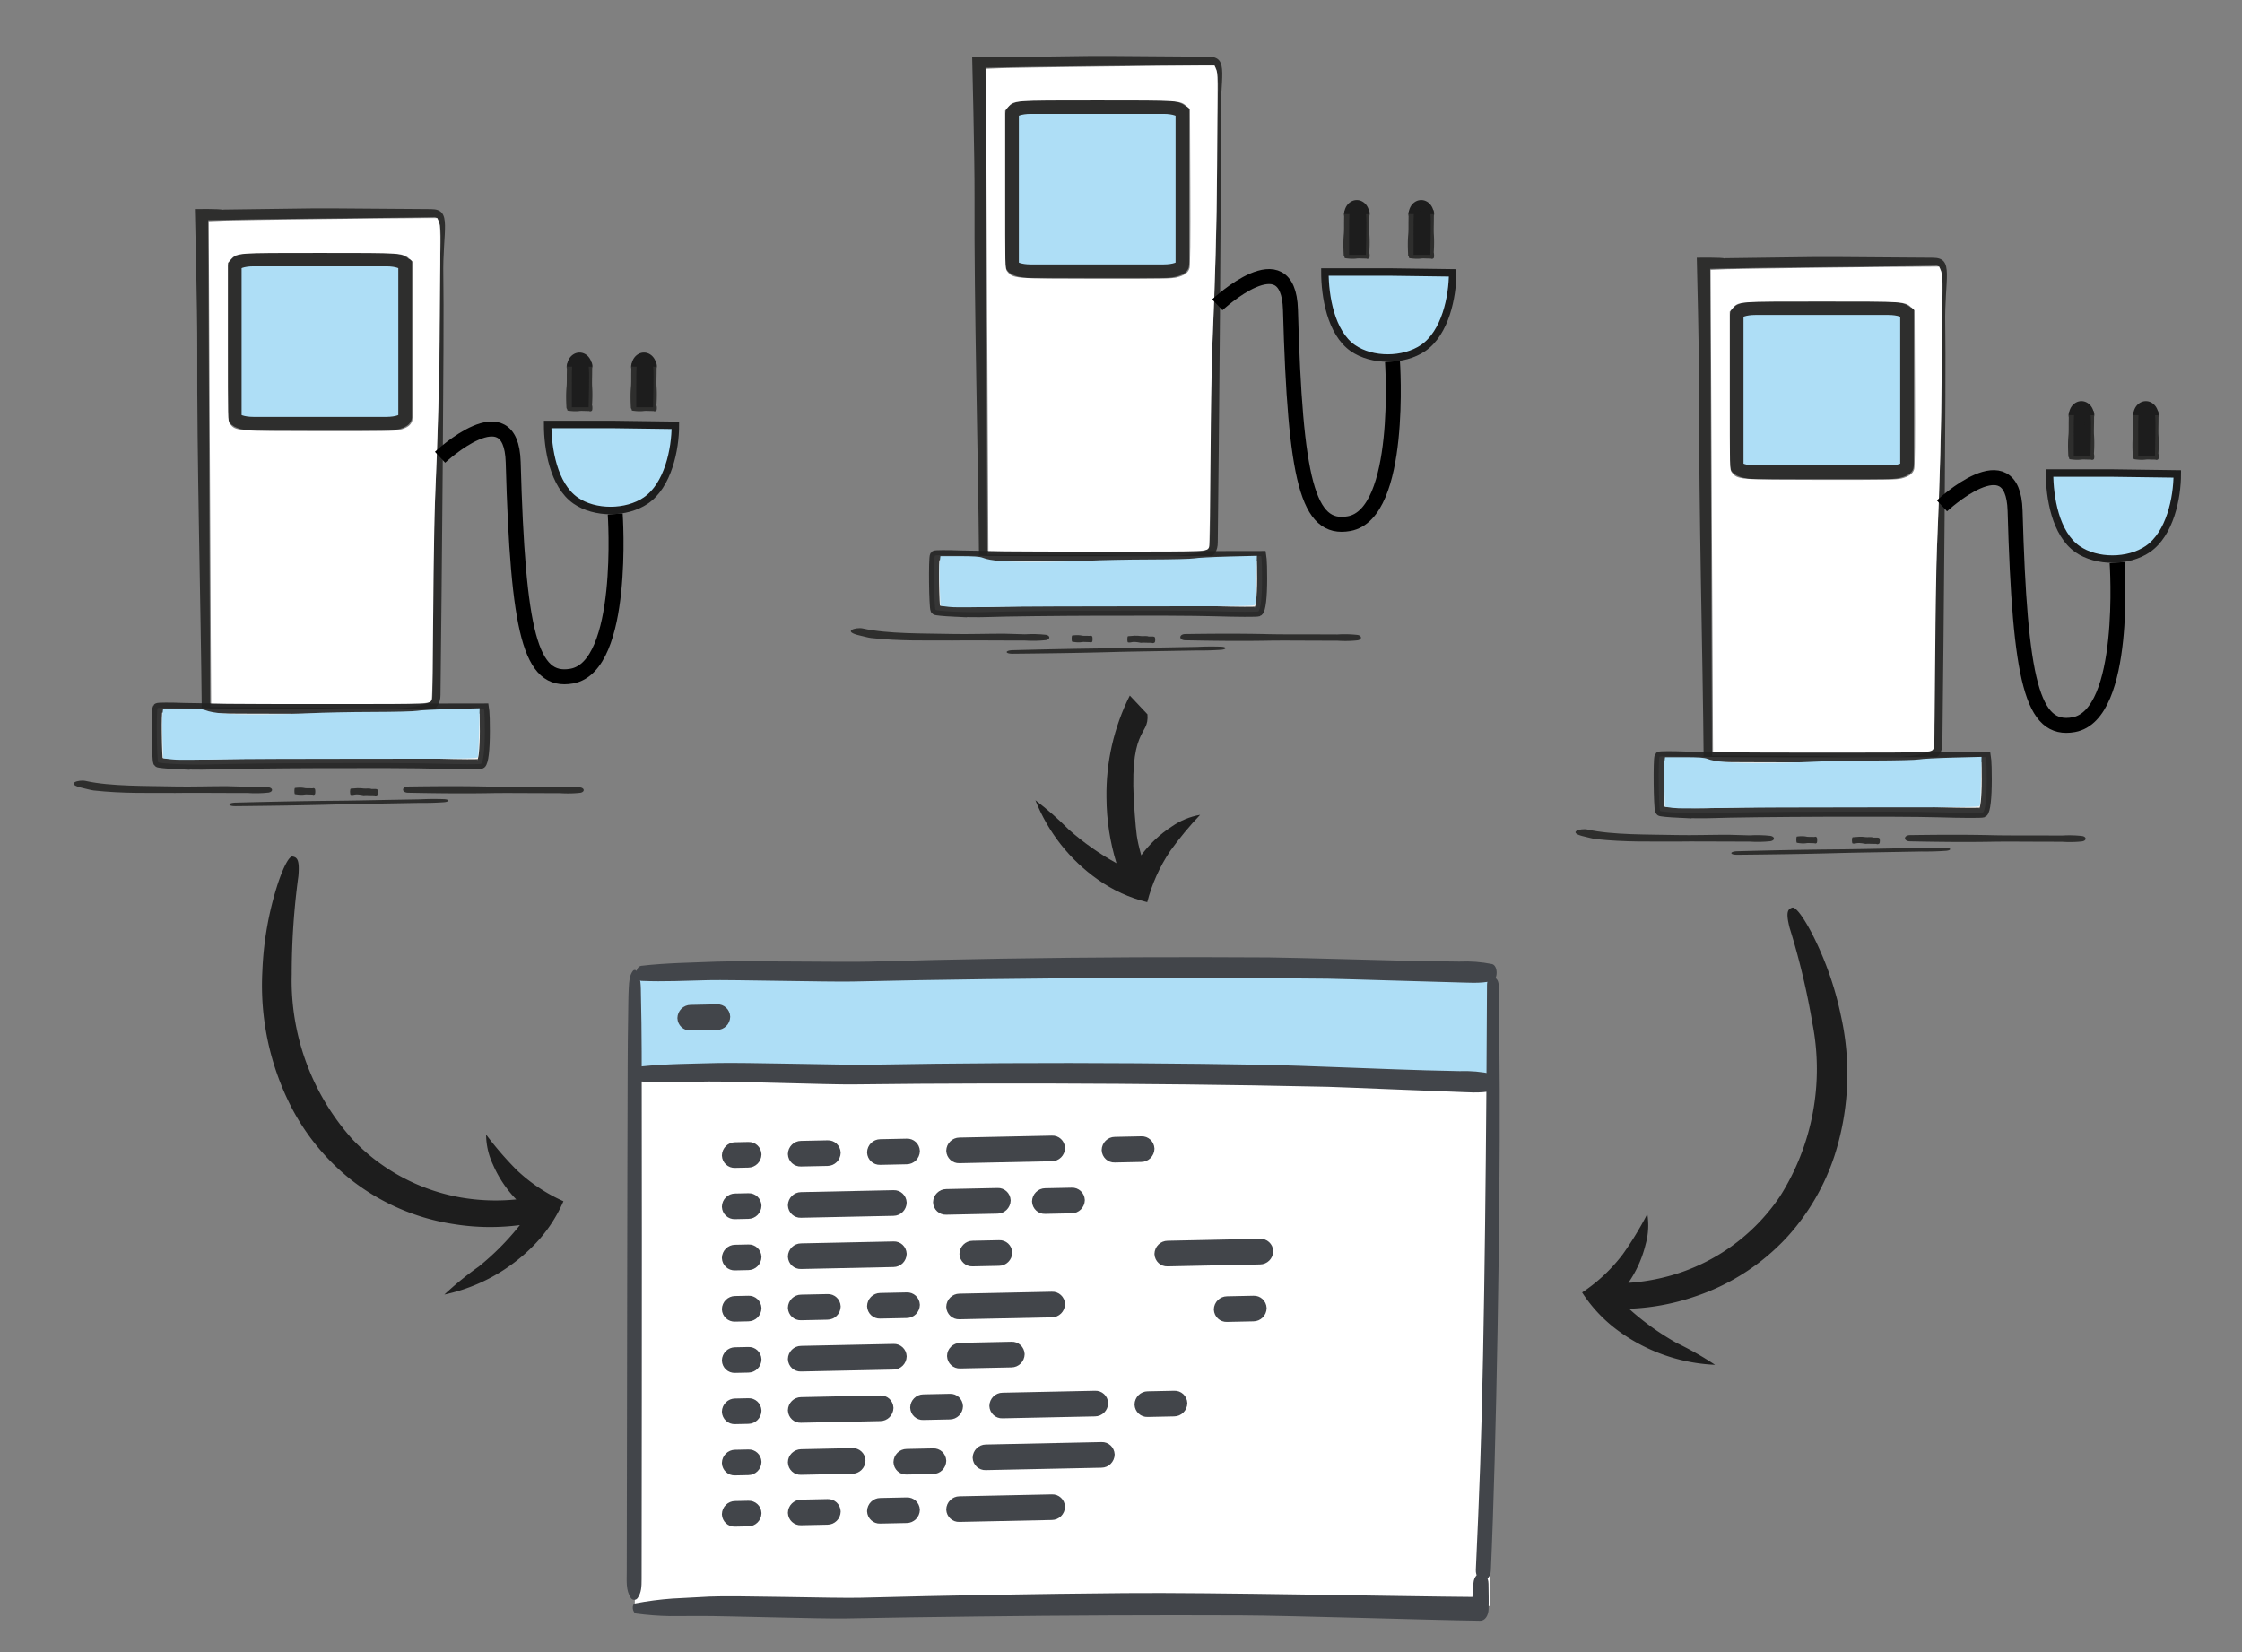 <?xml version="1.0" encoding="UTF-8" standalone="no"?>
<!-- Created with Inkscape (http://www.inkscape.org/) -->

<svg
   width="95mm"
   height="70mm"
   viewBox="0 0 95 70"
   version="1.1"
   id="svg1"
   xml:space="preserve"
   inkscape:version="1.4 (86a8ad7, 2024-10-11)"
   sodipodi:docname="Ladesaeulen-mit-Code.svg"
   xmlns:inkscape="http://www.inkscape.org/namespaces/inkscape"
   xmlns:sodipodi="http://sodipodi.sourceforge.net/DTD/sodipodi-0.dtd"
   xmlns="http://www.w3.org/2000/svg"
   xmlns:svg="http://www.w3.org/2000/svg"><rect x="0" y="0" width="95" height="70" fill="#808080" stroke="none"/><sodipodi:namedview
     id="namedview1"
     pagecolor="#ffffff"
     bordercolor="#666666"
     borderopacity="1.0"
     inkscape:showpageshadow="2"
     inkscape:pageopacity="0.0"
     inkscape:pagecheckerboard="0"
     inkscape:deskcolor="#d1d1d1"
     inkscape:document-units="mm"
     inkscape:zoom="1.4551341"
     inkscape:cx="396.87064"
     inkscape:cy="378.31565"
     inkscape:window-width="2560"
     inkscape:window-height="1351"
     inkscape:window-x="-9"
     inkscape:window-y="-9"
     inkscape:window-maximized="1"
     inkscape:current-layer="layer1" /><defs
     id="defs1" /><g
     inkscape:label="Ebene 1"
     inkscape:groupmode="layer"
     id="layer1"><g
       id="g1"
       transform="translate(-54.73,-71.276)"><g
         id="Gruppe_23393"
         transform="matrix(0.165,0,0,0.167,81.283,111.831)"><path
           d="m -0.26,-0.718 c -0.24,8.055 -0.184,150.074 -0.463,159.304 73.507,0.21 146.334,0.085 219.609,-0.227 0,-8.329 -0.187,-153.589 -0.187,-160.357 z"
           id="Pfad_48713"
           fill="#ffffff"
           transform="translate(2.808,6.272)" /><path
           d="M -0.26,-0.118 C -0.5,1.2 -0.444,24.456 -0.723,25.968 c 73.507,0.034 146.334,0.014 219.609,-0.037 0,-1.364 -0.187,-25.15 -0.187,-26.258 z"
           id="Pfad_48714"
           fill="#aedef6"
           transform="translate(2.808,4.6)" /><path
           d="m -0.738,-2.643 c 5.739,0.3 11.475,0.069 17.209,0 5.734,-0.069 31.229,0.811 36.962,0.743 11.373,-0.137 22.748,-0.216 34.125,-0.235 22.856,-0.041 45.717,0.114 68.582,0.465 6.459,0.107 12.919,0.231 19.379,0.372 3.179,0.073 29.4,1.181 32.578,1.263 3.222,0.083 6.477,0.457 9.65,-0.241 1.492,-0.327 1.532,-3.856 0,-4.275 -2.766,-0.586 -5.594,-0.83 -8.42,-0.728 -2.871,-0.077 -5.742,-0.143 -8.614,-0.2 -5.742,-0.127 -34.525,-1.28 -40.267,-1.381 -11.381,-0.2 -22.762,-0.335 -34.141,-0.406 C 103.442,-7.422 80.585,-7.3 57.736,-6.9 51.28,-6.8 25.076,-7.51 18.623,-7.327 12.17,-7.144 5.69,-7.137 -0.738,-6.471 c -1.711,0.177 -1.8,3.729 0,3.828"
           id="Pfad_48716"
           fill="#42454a"
           transform="translate(4.531,34.193)" /><path
           d="m -0.749,-3.379 c 5.742,0.24 11.476,-0.054 17.208,-0.183 5.732,-0.129 31.232,0.472 36.968,0.343 11.371,-0.259 22.745,-0.459 34.12,-0.6 22.854,-0.288 45.715,-0.38 68.583,-0.276 6.46,0.037 12.921,0.092 19.382,0.163 3.18,0.038 29.41,0.864 32.589,0.912 3.223,0.049 6.482,0.388 9.648,-0.345 1.488,-0.343 1.49,-3.872 -0.046,-4.275 -2.773,-0.556 -5.603,-0.77 -8.428,-0.637 -2.871,-0.046 -5.743,-0.083 -8.615,-0.111 -5.743,-0.065 -34.537,-0.908 -40.28,-0.946 -11.383,-0.073 -22.765,-0.085 -34.145,-0.036 -22.863,0.095 -45.716,0.464 -68.56,1.108 -6.454,0.174 -32.664,-0.257 -39.116,0 -6.452,0.257 -12.929,0.321 -19.349,1.055 -1.709,0.2 -1.759,3.749 0.041,3.828"
           id="Pfad_48715"
           fill="#42454a"
           transform="translate(4.559,9.404)" /><path
           d="m -1.61,-1.1 c -0.114,31.442 -0.608,90.53 -1.754,121.89 -0.323,8.841 -0.694,17.675 -1.112,26.5 -0.165,3.461 3.705,3.626 3.862,0.174 C 0.806,116.169 1.786,57.076 1.653,25.641 1.618,16.776 1.528,7.907 1.385,-0.964 1.342,-3.654 -1.6,-3.8 -1.61,-1.1"
           id="Pfad_48718"
           fill="#42454a"
           transform="translate(222.553,8.105)" /><path
           d="m -0.887,-0.149 c -0.856,1.133 -0.939,2.6 -1.035,4.21 -0.138,2.328 -0.114,4.708 -0.161,7.049 -0.086,4.254 -0.1,8.519 -0.123,12.784 -0.047,8.664 -0.112,45.557 -0.126,54.223 -0.027,17.493 -0.053,34.986 -0.08,52.48 -0.008,4.847 -0.015,9.697 -0.022,14.55 0,2.353 -0.004,4.705 -0.011,7.057 0,2.378 -0.252,4.737 1,6.628 0.266,0.513 0.898,0.714 1.411,0.448 0.163,-0.085 0.301,-0.211 0.4,-0.365 0.96,-1.36 1.006,-2.9 1.008,-4.774 0,-2.352 0.002,-4.704 0.007,-7.056 0.005,-4.267 0.009,-8.53 0.013,-12.789 C 1.402,125.621 1.411,116.948 1.42,108.279 1.437,90.785 1.453,45.079 1.401,27.579 1.387,22.731 1.417,17.879 1.331,13.024 1.287,10.675 1.243,8.322 1.2,5.966 1.166,3.88 1.247,1.5 0.126,-0.1 -0.027,-0.388 -0.384,-0.497 -0.672,-0.344 -0.759,-0.298 -0.833,-0.231 -0.887,-0.149"
           id="Pfad_48717"
           fill="#42454a"
           transform="translate(2.468,3.665)" /><path
           d="m -0.516,-5.72 c 2.852,0.375 5.724,0.589 8.6,0.641 2.765,-0.007 5.529,-0.023 8.293,-0.03 5.633,-0.01 31.012,0.737 36.643,0.631 11.365,-0.216 22.731,-0.385 34.1,-0.508 22.533,-0.275 45.07,-0.368 67.61,-0.28 12.807,0.05 48.657,1.2 61.467,1.361 1.2,0.019 2.094,-1.254 2.146,-2.907 0.067,-2.134 0.006,-4.275 -0.023,-6.422 -0.048,-3.541 -3.613,-3.562 -3.863,-0.174 -0.156,2.13 -0.345,4.259 -0.407,6.4 0.716,-0.966 1.431,-1.941 2.146,-2.907 -22.751,-0.165 -68.538,-1.189 -91.279,-0.985 -22.641,0.191 -45.274,0.58 -67.9,1.169 -6.348,0.17 -32.451,-0.609 -38.792,-0.29 -3.173,0.164 -6.347,0.331 -9.52,0.5 -3.177,0.226 -6.338,0.634 -9.469,1.221 -1.08,0.188 -0.754,2.471 0.248,2.578"
           id="Pfad_48719"
           fill="#42454a"
           transform="translate(3.005,172.263)" /><path
           d="M -1.9,-0.345 27.79,-0.96 c 1.788,-0.082 3.304,1.301 3.386,3.089 0.001,0.03 0.002,0.061 0.003,0.091 -0.047,1.841 -1.548,3.311 -3.389,3.321 L -1.9,6.156 C -3.688,6.239 -5.203,4.856 -5.286,3.069 -5.287,3.038 -5.288,3.006 -5.289,2.975 -5.243,1.134 -3.741,-0.336 -1.9,-0.345"
           id="Pfad_48721"
           fill="#42454a"
           transform="translate(94.143,123.992)" /><path
           d="m -1.9,-0.276 23.725,-0.492 c 1.788,-0.083 3.304,1.3 3.386,3.087 0.002,0.031 0.003,0.062 0.003,0.093 -0.046,1.841 -1.548,3.311 -3.389,3.32 L -1.9,6.224 C -3.688,6.307 -5.203,4.924 -5.286,3.137 -5.287,3.106 -5.288,3.075 -5.289,3.044 -5.243,1.203 -3.741,-0.267 -1.9,-0.276"
           id="Pfad_48722"
           fill="#42454a"
           transform="translate(46.693,72.896)" /><path
           d="m -1.9,-0.079 6.779,-0.14 C 6.667,-0.302 8.182,1.081 8.265,2.868 8.266,2.899 8.267,2.931 8.268,2.962 8.222,4.803 6.72,6.273 4.879,6.282 L -1.9,6.423 C -3.688,6.505 -5.204,5.122 -5.286,3.334 -5.287,3.304 -5.288,3.273 -5.289,3.243 -5.243,1.402 -3.742,-0.07 -1.9,-0.079"
           id="Pfad_48723"
           fill="#42454a"
           transform="translate(46.693,137.712)" /><path
           d="M -1.9,-3.726 C -3.688,-3.644 -5.204,-5.027 -5.286,-6.815 -5.287,-6.845 -5.288,-6.876 -5.289,-6.906 c 0.046,-1.841 1.547,-3.312 3.389,-3.322 l 6.779,-0.14 c 1.788,-0.082 3.304,1.301 3.386,3.089 0.001,0.031 0.002,0.061 0.003,0.092 -0.046,1.841 -1.547,3.312 -3.389,3.321 z"
           id="Pfad_48724"
           fill="#42454a"
           transform="translate(67.028,147.44)" /><path
           d="M -1.9,-3.725 C -3.688,-3.642 -5.204,-5.025 -5.287,-6.813 -5.288,-6.844 -5.289,-6.875 -5.29,-6.906 c 0.047,-1.841 1.548,-3.312 3.39,-3.321 l 6.779,-0.14 c 1.787,-0.083 3.302,1.299 3.385,3.086 0.001,0.032 0.002,0.063 0.003,0.095 -0.046,1.841 -1.548,3.311 -3.389,3.32 z"
           id="Pfad_48725"
           fill="#42454a"
           transform="translate(109.395,68.856)" /><path
           d="M -1.9,-3.725 C -3.688,-3.642 -5.203,-5.025 -5.286,-6.812 -5.287,-6.843 -5.288,-6.874 -5.289,-6.905 c 0.046,-1.841 1.547,-3.313 3.389,-3.322 l 6.779,-0.14 c 1.788,-0.083 3.303,1.3 3.386,3.087 0.001,0.031 0.002,0.063 0.003,0.094 -0.046,1.841 -1.548,3.311 -3.389,3.32 z"
           id="Pfad_48726"
           fill="#42454a"
           transform="translate(135.718,120.378)" /><path
           d="m -1.9,-0.237 20.335,-0.421 c 1.788,-0.083 3.304,1.299 3.387,3.086 0.002,0.031 0.003,0.063 0.003,0.094 -0.046,1.842 -1.548,3.313 -3.39,3.321 L -1.9,6.264 C -3.688,6.347 -5.203,4.964 -5.286,3.177 -5.287,3.146 -5.288,3.115 -5.289,3.084 -5.243,1.243 -3.742,-0.228 -1.9,-0.237"
           id="Pfad_48727"
           fill="#42454a"
           transform="translate(46.693,111.865)" /><path
           d="m -1.9,-0.276 23.725,-0.492 c 1.789,-0.081 3.305,1.302 3.386,3.091 0.001,0.03 0.002,0.061 0.003,0.091 -0.046,1.841 -1.547,3.312 -3.389,3.321 L -1.9,6.225 C -3.688,6.308 -5.203,4.925 -5.286,3.138 -5.287,3.107 -5.288,3.076 -5.289,3.045 -5.242,1.204 -3.741,-0.266 -1.9,-0.276"
           id="Pfad_48728"
           fill="#42454a"
           transform="translate(46.693,98.899)" /><path
           d="m -1.9,-0.079 6.779,-0.14 C 6.667,-0.302 8.182,1.081 8.265,2.868 8.266,2.899 8.267,2.93 8.268,2.961 8.222,4.802 6.721,6.273 4.879,6.282 L -1.9,6.423 C -3.688,6.505 -5.204,5.122 -5.286,3.334 -5.287,3.303 -5.288,3.273 -5.289,3.242 -5.243,1.401 -3.742,-0.07 -1.9,-0.079"
           id="Pfad_48729"
           fill="#42454a"
           transform="translate(46.693,85.7)" /><path
           d="m -1.9,-0.079 6.779,-0.14 C 6.667,-0.301 8.182,1.082 8.264,2.869 8.265,2.899 8.266,2.93 8.267,2.96 8.222,4.802 6.72,6.273 4.878,6.282 L -1.9,6.423 C -3.689,6.505 -5.205,5.122 -5.287,3.333 -5.288,3.303 -5.289,3.272 -5.29,3.242 -5.244,1.401 -3.742,-0.07 -1.9,-0.079"
           id="Pfad_48730"
           fill="#42454a"
           transform="translate(156.086,86.122)" /><path
           d="m -5.7,-3.647 -6.779,0.14 c -1.788,0.083 -3.304,-1.3 -3.386,-3.087 -0.002,-0.031 -0.003,-0.063 -0.003,-0.094 0.046,-1.841 1.547,-3.312 3.389,-3.321 l 6.779,-0.14 c 1.788,-0.083 3.303,1.3 3.386,3.087 0.001,0.031 0.002,0.062 0.003,0.093 -0.045,1.842 -1.547,3.313 -3.389,3.322"
           id="Pfad_48731"
           fill="#42454a"
           transform="translate(77.609,95.209)" /><path
           d="m -5.7,-3.647 -6.777,0.14 c -1.788,0.084 -3.306,-1.297 -3.39,-3.085 -0.002,-0.032 -0.003,-0.063 -0.003,-0.095 0.047,-1.842 1.549,-3.312 3.391,-3.321 l 6.779,-0.141 v 0 c 1.788,-0.083 3.304,1.3 3.387,3.088 0.001,0.031 0.002,0.061 0.003,0.092 -0.046,1.842 -1.548,3.313 -3.39,3.322"
           id="Pfad_48732"
           fill="#42454a"
           transform="translate(101.334,81.958)" /><path
           d="m -5.7,0 c 1.787,-0.083 3.304,1.299 3.387,3.086 C -2.312,3.117 -2.311,3.149 -2.31,3.18 -2.357,5.021 -3.858,6.491 -5.7,6.5 l -6.777,0.14 C -14.264,6.724 -15.781,5.342 -15.865,3.555 -15.866,3.523 -15.867,3.492 -15.868,3.46 c 0.046,-1.841 1.548,-3.311 3.389,-3.32 z"
           id="Pfad_48733"
           fill="#42454a"
           transform="translate(88.681,110.786)" /><path
           d="m -5.7,0 c 1.787,-0.084 3.304,1.298 3.388,3.085 C -2.311,3.117 -2.31,3.148 -2.309,3.18 -2.356,5.022 -3.858,6.492 -5.7,6.5 l -6.777,0.14 c -1.787,0.084 -3.303,-1.297 -3.387,-3.084 -0.002,-0.032 -0.003,-0.064 -0.003,-0.096 0.046,-1.84 1.547,-3.311 3.388,-3.32 z"
           id="Pfad_48734"
           fill="#42454a"
           transform="translate(84.386,124.632)" /><path
           d="m 0,-2.016 c 0.005,-0.875 0.362,-1.711 0.991,-2.32 0.644,-0.626 1.502,-0.983 2.4,-1 L 16.54,-5.61 c 1.788,-0.082 3.304,1.301 3.386,3.089 0.001,0.031 0.002,0.062 0.003,0.093 -0.048,1.84 -1.548,3.31 -3.389,3.319 L 3.389,1.164 C 1.601,1.247 0.086,-0.136 0.003,-1.923 0.002,-1.954 5.40974e-4,-1.985 -6.09866e-8,-2.016"
           id="Pfad_48735"
           fill="#42454a"
           transform="translate(82.279,103.19)" /><path
           d="m 0,-2.016 c 0.005,-0.875 0.362,-1.712 0.991,-2.32 0.644,-0.626 1.502,-0.983 2.4,-1 L 16.54,-5.611 c 1.788,-0.081 3.304,1.302 3.385,3.09 0.001,0.03 0.002,0.061 0.003,0.091 -0.046,1.841 -1.547,3.311 -3.388,3.321 L 3.389,1.163 C 1.601,1.246 0.086,-0.137 0.003,-1.924 0.002,-1.955 5.44721e-4,-1.985 0,-2.016 Z"
           id="Pfad_48736"
           fill="#42454a"
           transform="translate(41.404,130.176)" /><path
           d="m -1.9,-0.276 23.725,-0.491 c 1.788,-0.082 3.304,1.301 3.386,3.089 0.001,0.031 0.002,0.061 0.003,0.092 -0.046,1.841 -1.547,3.312 -3.389,3.321 L -1.9,6.226 C -3.688,6.309 -5.203,4.926 -5.286,3.139 -5.287,3.108 -5.288,3.077 -5.289,3.046 -5.243,1.205 -3.742,-0.266 -1.9,-0.276"
           id="Pfad_48738"
           fill="#42454a"
           transform="translate(87.363,137.065)" /><path
           d="m -1.9,-0.276 23.725,-0.491 c 1.788,-0.082 3.304,1.301 3.386,3.089 0.001,0.031 0.002,0.061 0.003,0.092 -0.046,1.841 -1.547,3.312 -3.389,3.321 L -1.9,6.226 C -3.688,6.309 -5.203,4.926 -5.286,3.139 -5.287,3.108 -5.288,3.077 -5.289,3.046 -5.243,1.205 -3.742,-0.266 -1.9,-0.276"
           id="Pfad_48739"
           fill="#42454a"
           transform="translate(87.364,85.652)" /><path
           d="M -1.9,-3.922 C -3.687,-3.838 -5.205,-5.218 -5.289,-7.006 -5.29,-7.037 -5.291,-7.069 -5.292,-7.1 c 0.046,-1.843 1.549,-3.314 3.392,-3.322 l 23.724,-0.492 c 1.787,-0.083 3.303,1.298 3.386,3.085 0.002,0.032 0.003,0.063 0.003,0.095 -0.045,1.841 -1.547,3.313 -3.389,3.321 z"
           id="Pfad_48741"
           fill="#42454a"
           transform="translate(98.439,120.925)" /><path
           d="m -3.8,-3.647 -3.389,0.07 c -1.789,0.082 -3.305,-1.301 -3.387,-3.09 -0.001,-0.03 -0.002,-0.06 -0.003,-0.09 0.046,-1.842 1.548,-3.313 3.39,-3.322 l 3.389,-0.07 c 1.788,-0.081 3.303,1.302 3.384,3.089 0.001,0.031 0.002,0.062 0.003,0.093 -0.046,1.84 -1.546,3.31 -3.387,3.32"
           id="Pfad_48742"
           fill="#42454a"
           transform="translate(35.038,148.063)" /><path
           d="m -3.8,-3.647 -3.389,0.07 c -1.789,0.082 -3.305,-1.301 -3.387,-3.09 -0.001,-0.031 -0.002,-0.061 -0.003,-0.092 0.047,-1.841 1.548,-3.311 3.39,-3.32 l 3.389,-0.07 c 1.788,-0.081 3.303,1.302 3.384,3.089 0.001,0.031 0.002,0.061 0.003,0.092 -0.046,1.84 -1.546,3.311 -3.387,3.321"
           id="Pfad_48743"
           fill="#42454a"
           transform="translate(35.038,135.061)" /><path
           d="m -3.8,-3.646 -3.389,0.07 c -1.788,0.083 -3.304,-1.3 -3.387,-3.088 -0.001,-0.031 -0.002,-0.061 -0.003,-0.092 0.046,-1.841 1.548,-3.312 3.39,-3.32 l 3.389,-0.07 c 1.787,-0.082 3.302,1.3 3.384,3.087 0.001,0.031 0.002,0.061 0.003,0.092 -0.045,1.841 -1.546,3.312 -3.387,3.321"
           id="Pfad_48744"
           fill="#42454a"
           transform="translate(35.038,122.055)" /><path
           d="m -3.8,-3.647 -3.389,0.07 c -1.789,0.082 -3.305,-1.301 -3.387,-3.09 -0.001,-0.03 -0.002,-0.06 -0.003,-0.09 0.046,-1.842 1.548,-3.313 3.39,-3.322 l 3.389,-0.07 c 1.788,-0.081 3.303,1.302 3.384,3.089 0.001,0.031 0.002,0.062 0.003,0.093 -0.046,1.84 -1.546,3.31 -3.387,3.32"
           id="Pfad_48745"
           fill="#42454a"
           transform="translate(35.038,109.054)" /><path
           d="m -3.8,-3.647 -3.389,0.07 c -1.788,0.083 -3.304,-1.3 -3.387,-3.088 -0.002,-0.031 -0.003,-0.062 -0.003,-0.093 0.047,-1.841 1.548,-3.312 3.39,-3.321 l 3.389,-0.07 c 1.788,-0.082 3.303,1.302 3.384,3.089 0.001,0.03 0.002,0.061 0.003,0.091 -0.046,1.841 -1.546,3.312 -3.387,3.322"
           id="Pfad_48746"
           fill="#42454a"
           transform="translate(35.038,96.052)" /><path
           d="m -3.8,-3.646 -3.389,0.07 c -1.787,0.083 -3.304,-1.299 -3.387,-3.086 -0.002,-0.031 -0.003,-0.063 -0.003,-0.094 0.046,-1.841 1.548,-3.312 3.39,-3.321 l 3.389,-0.07 c 1.787,-0.082 3.302,1.3 3.384,3.087 0.001,0.031 0.002,0.062 0.003,0.093 -0.046,1.84 -1.546,3.311 -3.387,3.321"
           id="Pfad_48747"
           fill="#42454a"
           transform="translate(35.038,83.046)" /><path
           d="m -1.9,-0.276 23.725,-0.492 c 1.789,-0.081 3.305,1.302 3.386,3.091 0.001,0.03 0.002,0.061 0.003,0.091 -0.047,1.841 -1.548,3.311 -3.389,3.321 L -1.9,6.225 C -3.688,6.308 -5.203,4.925 -5.286,3.138 -5.287,3.107 -5.288,3.076 -5.289,3.045 -5.243,1.204 -3.742,-0.267 -1.9,-0.276"
           id="Pfad_48748"
           fill="#42454a"
           transform="translate(46.693,59.89)" /><path
           d="m -1.9,-0.276 23.725,-0.492 c 1.788,-0.082 3.304,1.301 3.386,3.089 0.001,0.031 0.002,0.061 0.003,0.092 -0.047,1.841 -1.548,3.311 -3.389,3.321 L -1.9,6.225 C -3.688,6.308 -5.203,4.925 -5.286,3.138 -5.287,3.107 -5.288,3.076 -5.289,3.045 -5.243,1.204 -3.742,-0.267 -1.9,-0.276"
           id="Pfad_48749"
           fill="#42454a"
           transform="translate(140.833,72.229)" /><path
           d="m -1.9,-0.079 6.779,-0.14 C 6.667,-0.302 8.182,1.081 8.265,2.868 8.266,2.899 8.267,2.929 8.268,2.96 8.222,4.801 6.721,6.273 4.879,6.282 L -1.9,6.422 C -3.688,6.504 -5.204,5.121 -5.286,3.333 -5.287,3.303 -5.288,3.272 -5.289,3.242 -5.243,1.401 -3.742,-0.07 -1.9,-0.079"
           id="Pfad_48750"
           fill="#42454a"
           transform="translate(46.693,46.691)" /><path
           d="m -5.7,-3.647 -6.779,0.141 c -1.788,0.082 -3.304,-1.301 -3.386,-3.089 -0.001,-0.031 -0.002,-0.062 -0.003,-0.093 0.046,-1.841 1.547,-3.312 3.389,-3.321 l 6.779,-0.14 c 1.788,-0.083 3.303,1.3 3.386,3.087 0.001,0.031 0.002,0.062 0.003,0.093 -0.045,1.842 -1.547,3.313 -3.389,3.322"
           id="Pfad_48751"
           fill="#42454a"
           transform="translate(77.609,56.199)" /><path
           d="m -5.7,-3.647 -6.779,0.14 c -1.788,0.083 -3.304,-1.3 -3.386,-3.087 -0.002,-0.031 -0.003,-0.063 -0.003,-0.094 0.046,-1.841 1.547,-3.312 3.389,-3.321 l 6.779,-0.14 c 1.788,-0.083 3.303,1.3 3.386,3.087 0.001,0.031 0.002,0.062 0.003,0.093 -0.045,1.842 -1.547,3.313 -3.389,3.322"
           id="Pfad_48752"
           fill="#42454a"
           transform="translate(137.858,55.602)" /><path
           d="M -1.9,-3.8 C -3.688,-3.717 -5.203,-5.1 -5.286,-6.887 -5.287,-6.918 -5.288,-6.949 -5.289,-6.98 c 0.046,-1.841 1.548,-3.311 3.389,-3.32 l 13.151,-0.273 c 1.788,-0.082 3.304,1.301 3.386,3.089 0.001,0.031 0.002,0.062 0.003,0.093 -0.047,1.841 -1.548,3.311 -3.389,3.32 z"
           id="Pfad_48753"
           fill="#42454a"
           transform="translate(83.975,69.143)" /><path
           d="m -15.206,-3.647 -23.726,0.492 c -1.788,0.081 -3.304,-1.302 -3.385,-3.09 -0.001,-0.03 -0.002,-0.061 -0.003,-0.091 0.046,-1.841 1.548,-3.311 3.389,-3.32 l 23.726,-0.492 c 1.788,-0.083 3.304,1.3 3.386,3.087 0.002,0.031 0.003,0.062 0.003,0.093 -0.046,1.841 -1.547,3.313 -3.389,3.322"
           id="Pfad_48754"
           fill="#42454a"
           transform="translate(124.395,55.426)" /><path
           d="m -3.8,-3.647 -3.389,0.07 c -1.788,0.083 -3.304,-1.3 -3.387,-3.088 -0.001,-0.031 -0.002,-0.061 -0.003,-0.092 0.046,-1.842 1.548,-3.313 3.39,-3.322 l 3.389,-0.07 c 1.788,-0.081 3.303,1.303 3.384,3.091 0.001,0.03 0.002,0.06 0.003,0.09 -0.046,1.84 -1.546,3.311 -3.387,3.321"
           id="Pfad_48755"
           fill="#42454a"
           transform="translate(35.038,70.045)" /><path
           d="m -3.8,-3.647 -3.389,0.07 c -1.788,0.083 -3.304,-1.3 -3.387,-3.088 -0.002,-0.031 -0.003,-0.062 -0.003,-0.093 0.047,-1.841 1.548,-3.312 3.39,-3.321 l 3.389,-0.07 c 1.788,-0.082 3.303,1.302 3.384,3.089 0.001,0.03 0.002,0.061 0.003,0.091 -0.045,1.841 -1.546,3.312 -3.387,3.322"
           id="Pfad_48756"
           fill="#42454a"
           transform="translate(35.038,57.042)" /><path
           d="m -1.9,-0.079 6.779,-0.14 C 6.667,-0.302 8.182,1.081 8.265,2.868 8.266,2.899 8.267,2.93 8.268,2.961 8.222,4.802 6.721,6.273 4.879,6.282 L -1.9,6.423 C -3.688,6.505 -5.204,5.122 -5.286,3.334 -5.287,3.303 -5.288,3.273 -5.289,3.242 -5.243,1.401 -3.742,-0.07 -1.9,-0.079"
           id="Pfad_48757"
           fill="#42454a"
           transform="translate(18.323,12.19)" /></g><path
         id="Pfad_108506"
         data-name="Pfad 108506"
         d="m 127.4,129.102 a 13.737,13.737 0 0 0 -1.632,-0.928 11.175,11.175 0 0 1 -2.013,-1.446 9.659,9.659 0 0 0 2.755,-0.505 9.312,9.312 0 0 0 3.985,-2.577 9.554,9.554 0 0 0 1.968,-3.403 11.3,11.3 0 0 0 0.269,-5.944 13.793,13.793 0 0 0 -1.239,-3.5 c -0.397,-0.752 -0.692,-1.103 -0.819,-1.067 -0.197,0.063 -0.28,0.196 -0.113,0.855 a 30.919,30.919 0 0 1 0.969,4.063 10.079,10.079 0 0 1 -1.374,7.311 8.312,8.312 0 0 1 -4.138,3.205 8.665,8.665 0 0 1 -2.29,0.465 4.905,4.905 0 0 0 0.729,-1.624 3.001,3.001 0 0 0 0.075,-1.296 14.293,14.293 0 0 1 -1.032,1.698 7.01,7.01 0 0 1 -1.731,1.629 6.117,6.117 0 0 0 1.585,1.662 7.473,7.473 0 0 0 4.047,1.403 z"
         fill="#1d1d1d"
         style="stroke-width:0.599" /><path
         id="Pfad_108507"
         data-name="Pfad 108507"
         d="m 73.558,126.128 a 13.737,13.737 0 0 1 1.456,-1.185 11.175,11.175 0 0 0 1.745,-1.76 9.659,9.659 0 0 1 -2.8,-0.041 9.312,9.312 0 0 1 -4.357,-1.882 9.554,9.554 0 0 1 -2.504,-3.03 11.3,11.3 0 0 1 -1.25,-5.818 13.793,13.793 0 0 1 0.642,-3.657 c 0.267,-0.807 0.5,-1.203 0.631,-1.188 0.204,0.029 0.309,0.147 0.253,0.825 a 30.919,30.919 0 0 0 -0.283,4.167 10.079,10.079 0 0 0 2.566,6.982 8.312,8.312 0 0 0 4.612,2.475 8.665,8.665 0 0 0 2.336,0.08 4.905,4.905 0 0 1 -0.988,-1.481 3.001,3.001 0 0 1 -0.289,-1.266 14.293,14.293 0 0 0 1.299,1.503 7.01,7.01 0 0 0 1.977,1.32 6.117,6.117 0 0 1 -1.288,1.901 7.473,7.473 0 0 1 -3.759,2.054 z"
         fill="#1d1d1d"
         style="stroke-width:0.599" /><path
         id="Pfad_108507-0"
         style="fill:#1d1d1d;fill-opacity:1;stroke:none;stroke-width:0.599"
         d="m 103.351,101.541 c 0.087,0.986 -0.851,0.455 -0.535,4.271 0.065,0.78 0.064,0.949 0.271,1.704 0.354,-0.482 0.793,-0.896 1.296,-1.22 0.359,-0.251 0.769,-0.42 1.2,-0.495 -0.457,0.48 -0.88,0.992 -1.267,1.531 -0.446,0.662 -0.775,1.396 -0.974,2.169 -0.75,-0.183 -1.459,-0.507 -2.089,-0.954 -1.193,-0.839 -2.114,-2.009 -2.65,-3.365 h 1e-5 v 0 c 0.498,0.38 0.969,0.794 1.41,1.239 0.62,0.55 1.299,1.029 2.025,1.429 -0.275,-0.897 -0.418,-1.83 -0.424,-2.768 -0.025,-1.505 0.315,-2.993 0.989,-4.335"
         sodipodi:nodetypes="csccccccscscccc" /><g
         id="g10-3"
         transform="matrix(0.164,0,0,0.164,57.14,76.523)"><path
           id="Pfad_117465-6-4-4-1"
           data-name="Pfad 117465"
           d="m 46.132,176.29 c 8.671,-0.085 17.284,-0.2 25.963,-0.441 4.25,-0.117 11.02,-0.214 15.271,-0.292 l 6.386,-0.116 a 10.917,28.699 88.719 0 0 6.343,-0.179 c 1.375,-0.149 1.366,-0.687 0.011,-0.786 a 10.945,28.771 88.719 0 0 -6.338,0.046 l -5.958,0.104 c -4.394,0.076 -11.305,0.231 -15.693,0.265 -8.67,0.068 -17.283,0.258 -25.957,0.481 -2.081,0.053 -2.105,0.937 -0.026,0.917 z"
           fill="#2e2e2d"
           style="stroke-width:0.759" /><g
           id="g9-2"
           transform="translate(-28.8,-74.829)"><path
             id="Pfad_117465-3"
             data-name="Pfad 117465"
             d="m 38.361,247.065 c 7.718,0.824 13.713,0.596 21.095,0.638 3.652,-0.063 9.469,-0.005 13.123,0 l 5.488,0.011 c 1.816,0.123 3.644,0.089 5.451,-0.102 1.181,-0.215 1.174,-1.161 0.01,-1.38 -1.804,-0.2 -3.63,-0.244 -5.446,-0.132 l -5.39,-0.153 c -3.776,-0.014 -9.444,0.161 -13.215,0.074 -7.45,-0.173 -16.842,0.021 -23.282,-1.432 -1.744,-0.394 -5.634,0.759 -0.599,1.867 0.923,0.203 2.053,0.533 2.768,0.609 z"
             fill="#2e2e2d"
             style="stroke-width:0.932"
             sodipodi:nodetypes="sccccccccsss" /><path
             id="Pfad_117465-6-3"
             data-name="Pfad 117465"
             d="m 119.523,247.649 c 7.158,0.142 14.268,0.229 21.433,0.098 3.508,-0.063 9.097,-0.005 12.606,0 l 5.272,0.011 a 23.687,19.191 0 0 0 5.236,-0.102 c 1.135,-0.215 1.128,-1.161 0.009,-1.38 a 23.746,19.239 0 0 0 -5.232,-0.132 l -4.919,-0.018 c -3.627,-0.014 -9.333,0.025 -12.955,-0.061 -7.157,-0.173 -14.267,-0.127 -21.428,-0.027 -1.718,0.024 -1.738,1.577 -0.021,1.61 z"
             fill="#2e2e2d"
             style="stroke-width:0.914" /><path
             id="Pfad_117465-6-2-4"
             data-name="Pfad 117465"
             d="m 90.323,248.019 c 0.827,0.142 1.649,0.229 2.477,0.098 0.405,-0.063 1.051,-0.005 1.457,0 l 0.609,0.011 a 2.737,19.191 0 0 0 0.605,-0.102 c 0.131,-0.215 0.13,-1.161 10e-4,-1.38 a 2.744,19.239 0 0 0 -0.605,-0.132 l -0.568,-0.018 c -0.419,-0.014 -1.078,0.025 -1.497,-0.061 -0.827,-0.173 -1.649,-0.127 -2.476,-0.027 -0.198,0.024 -0.201,1.577 -0.003,1.61 z"
             fill="#2e2e2d"
             style="stroke-width:0.311" /><path
             id="Pfad_117465-6-2-7-1"
             data-name="Pfad 117465"
             d="m 104.744,248.201 c 1.107,0.142 0.73,-0.404 3.314,0.098 0.543,-0.063 1.407,-0.005 1.949,0 l 0.815,0.011 c 0.27,0.123 0.541,0.089 0.81,-0.102 0.176,-0.215 0.174,-1.161 0.001,-1.38 -0.268,-0.2 -0.621,-0.145 -0.913,-0.147 l -0.657,-0.003 c -0.561,-0.248 -1.443,-0.042 -2.003,-0.128 -1.107,-0.173 -2.206,-0.06 -3.314,0.04 -0.266,0.024 -0.269,1.577 -0.004,1.61 z"
             fill="#2e2e2d"
             style="stroke-width:0.359"
             sodipodi:nodetypes="ccccccsccccc" /></g><path
           id="Pfad_117460-1"
           data-name="Pfad 117460"
           d="m 99.115,147.598 c 0.288,-24.107 0.998,-95.845 0.736,-108.061 -0.261,-12.217 2.475,-17.499 -3.203,-17.499 -5.678,0 -25.569,-0.239 -30.334,-0.185 l -23.367,0.308 c -0.063,0 -0.104,0.056 -0.164,0.064 -0.303,-0.299 -7.126,-0.201 -7.126,-0.201 0,0 0.66,26.031 0.615,36.481 -0.12,27.892 0.925,65.5 1.165,93.399 0.011,1.261 6.87,2.431 29.63,1.312 18.824,-0.925 32.047,2.349 32.047,-5.619 z m -2,-28.588 c -0.052,9.336 0.219,19.706 -0.104,29.032 -0.165,4.748 -25.665,2.772 -29.448,2.764 -3.634,0 -27.969,-0.109 -27.969,-0.109 L 39.114,24.746 c 0.431,0.126 -3.609,0.256 4.537,0.069 16.602,-0.38 37.216,-0.362 53.549,-0.724 3.822,-0.793 0.792,14.391 1.551,25.918 0.766,11.621 -1.535,51.309 -1.637,69.001 z"
           fill="#2e2e2d"
           style="stroke-width:1.843"
           sodipodi:nodetypes="ssscccccsssscccccscscc" /><g
           id="g6-3"><path
             style="opacity:1;fill:#aedef6;fill-opacity:1;stroke:none;stroke-width:1.654;stroke-dasharray:none;stroke-opacity:1"
             d="m 46.76,76.322 c -0.273,-0.108 -0.346,-4.37 -0.346,-20.035 0,-18.696 0.029,-19.91 0.485,-20.093 0.633,-0.254 41.598,-0.254 42.231,0 0.455,0.183 0.485,1.397 0.485,20.084 v 19.889 l -0.623,0.163 c -0.747,0.196 -41.734,0.187 -42.231,-0.009 z"
             id="path5-8" /><path
             id="rect3-5-8-6-7"
             style="fill:none;fill-rule:evenodd;stroke:#2e2e2d;stroke-width:3.504;stroke-dasharray:none"
             d="m 89.969,36.71 v 39.11 c 0,0.912 -2.141,1.645 -4.799,1.645 H 50.774 c -2.659,0 -4.799,-0.734 -4.799,-1.645 V 36.71 c 0,-0.912 2.141,-1.645 4.799,-1.645 h 34.395 c 2.659,0 4.799,0.734 4.799,1.645 z" /></g><path
           style="opacity:0.9;fill:#fffffd;fill-opacity:1;stroke:#222222;stroke-width:2.596;stroke-dasharray:none;stroke-opacity:1"
           d="m 31.041,165.432 c -2.605,-0.121 -4.792,-0.335 -4.86,-0.476 -0.388,-0.805 -0.524,-13.38 -0.151,-14.009 0.089,-0.15 3.165,-0.161 6.837,-0.026 3.672,0.135 22.605,0.219 42.073,0.186 l 35.397,-0.059 0.121,0.885 c 0.067,0.487 0.121,2.718 0.121,4.957 0,4.818 -0.371,7.986 -0.991,8.465 -0.208,0.161 -5.424,0.14 -11.59,-0.046 -9.763,-0.295 -48.358,-0.154 -58.627,0.214 -1.977,0.071 -5.726,0.03 -8.331,-0.091 z"
           id="path11-4" /><path
           id="path1-2"
           style="opacity:1;fill:#aedef6;fill-opacity:1;fill-rule:evenodd;stroke:#1d1d1d;stroke-width:1.931;stroke-dasharray:none;stop-color:#000000;stop-opacity:1"
           d="m 159.803,77.892 c 0,6.174 -1.887,15.509 -7.638,19.427 -5.001,3.408 -13.194,3.465 -18.156,0 -5.72,-3.994 -7.21,-13.475 -7.21,-19.65 h 16.613 z"
           sodipodi:nodetypes="caaccc" /><g
           id="g5-7"
           transform="translate(-0.827)"><g
             id="g4-7"
             transform="translate(0,-0.825)"><g
               id="g3-2-93"
               transform="translate(17.289,0.514)"><path
                 id="Pfad_117465-4-7-15-2-1"
                 data-name="Pfad 117465"
                 d="m 133.461,73.732 c 0.142,-1.853 0.229,-3.693 0.098,-5.548 -0.063,-0.908 -0.005,-2.355 0,-3.263 l 0.011,-1.364 a 19.191,6.131 0 0 0 -0.102,-1.355 c -0.215,-0.294 -1.161,-0.292 -1.38,-0.002 a 19.239,6.146 0 0 0 -0.132,1.354 l -0.018,1.273 c -0.014,0.939 0.025,2.415 -0.061,3.353 -0.173,1.852 -0.127,3.693 -0.027,5.546 0.024,0.445 1.577,0.45 1.61,0.005 z"
                 fill="#2e2e2d"
                 style="stroke-width:0.465" /><path
                 id="Pfad_117465-4-7-15-1-1-9"
                 data-name="Pfad 117465"
                 d="m 138.386,74.049 c 0.142,-1.932 0.229,-3.85 0.098,-5.784 -0.063,-0.947 -0.005,-2.455 0,-3.402 l 0.011,-1.423 a 19.191,6.392 0 0 0 -0.102,-1.413 c -0.215,-0.306 -1.161,-0.304 -1.38,-0.003 a 19.239,6.408 0 0 0 -0.132,1.412 l -0.018,1.327 c -0.014,0.979 0.025,2.518 -0.061,3.496 -0.173,1.931 -0.127,3.85 -0.027,5.782 0.024,0.464 1.577,0.469 1.61,0.006 z"
                 fill="#2e2e2d"
                 style="stroke-width:0.475" /><path
                 id="Pfad_117465-4-7-15-1-6-6-8"
                 data-name="Pfad 117465"
                 d="m 132.176,74.407 c 1.005,0.142 2.003,0.229 3.009,0.098 0.493,-0.063 1.277,-0.005 1.77,0 l 0.74,0.011 a 3.325,19.191 0 0 0 0.735,-0.102 c 0.159,-0.215 0.158,-1.161 8e-4,-1.38 a 3.333,19.239 0 0 0 -0.734,-0.132 l -0.69,-0.018 c -0.509,-0.014 -1.31,0.025 -1.819,-0.061 -1.005,-0.173 -2.003,-0.127 -3.008,-0.027 -0.241,0.024 -0.244,1.577 -0.003,1.61 z"
                 fill="#2e2e2d"
                 style="stroke-width:0.342" /><path
                 id="path3-8-6"
                 style="font-variation-settings:normal;opacity:1;fill:none;fill-opacity:1;fill-rule:evenodd;stroke:#1d1d1d;stroke-width:1.577;stroke-linecap:butt;stroke-linejoin:miter;stroke-miterlimit:4;stroke-dasharray:none;stroke-dashoffset:0;stroke-opacity:1;stop-color:#000000;stop-opacity:1"
                 d="m 137.687,63.042 a 2.463,2.898 0 0 0 -1.231,-2.462 2.463,2.898 0 0 0 -2.463,0 2.463,2.898 0 0 0 -1.231,2.442" /></g><path
               style="opacity:1;fill:#1d1d1d;fill-opacity:1;stroke:#1d1d1d;stroke-width:5.87;stroke-dasharray:none;stroke-opacity:1"
               d="m 570.979,256.576 c 0,-18.628 0.126,-20.05 1.944,-21.867 2.256,-2.256 3.818,-2.433 6.185,-0.703 2.601,1.902 3.099,6.503 2.736,25.243 l -0.335,17.251 h -5.265 -5.265 z"
               id="path4-5"
               transform="scale(0.265)" /></g><g
             id="g4-8-0"
             transform="translate(-16.649,-0.825)"><g
               id="g3-2-9-2"
               transform="translate(17.289,0.514)"><path
                 id="Pfad_117465-4-7-15-2-2-8"
                 data-name="Pfad 117465"
                 d="m 133.461,73.732 c 0.142,-1.853 0.229,-3.693 0.098,-5.548 -0.063,-0.908 -0.005,-2.355 0,-3.263 l 0.011,-1.364 a 19.191,6.131 0 0 0 -0.102,-1.355 c -0.215,-0.294 -1.161,-0.292 -1.38,-0.002 a 19.239,6.146 0 0 0 -0.132,1.354 l -0.018,1.273 c -0.014,0.939 0.025,2.415 -0.061,3.353 -0.173,1.852 -0.127,3.693 -0.027,5.546 0.024,0.445 1.577,0.45 1.61,0.005 z"
                 fill="#2e2e2d"
                 style="stroke-width:0.465" /><path
                 id="Pfad_117465-4-7-15-1-1-7-6"
                 data-name="Pfad 117465"
                 d="m 138.386,74.049 c 0.142,-1.932 0.229,-3.85 0.098,-5.784 -0.063,-0.947 -0.005,-2.455 0,-3.402 l 0.011,-1.423 a 19.191,6.392 0 0 0 -0.102,-1.413 c -0.215,-0.306 -1.161,-0.304 -1.38,-0.003 a 19.239,6.408 0 0 0 -0.132,1.412 l -0.018,1.327 c -0.014,0.979 0.025,2.518 -0.061,3.496 -0.173,1.931 -0.127,3.85 -0.027,5.782 0.024,0.464 1.577,0.469 1.61,0.006 z"
                 fill="#2e2e2d"
                 style="stroke-width:0.475" /><path
                 id="Pfad_117465-4-7-15-1-6-6-9-0"
                 data-name="Pfad 117465"
                 d="m 132.176,74.407 c 1.005,0.142 2.003,0.229 3.009,0.098 0.493,-0.063 1.277,-0.005 1.77,0 l 0.74,0.011 a 3.325,19.191 0 0 0 0.735,-0.102 c 0.159,-0.215 0.158,-1.161 8e-4,-1.38 a 3.333,19.239 0 0 0 -0.734,-0.132 l -0.69,-0.018 c -0.509,-0.014 -1.31,0.025 -1.819,-0.061 -1.005,-0.173 -2.003,-0.127 -3.008,-0.027 -0.241,0.024 -0.244,1.577 -0.003,1.61 z"
                 fill="#2e2e2d"
                 style="stroke-width:0.342" /><path
                 id="path3-8-5-2"
                 style="font-variation-settings:normal;opacity:1;fill:none;fill-opacity:1;fill-rule:evenodd;stroke:#1d1d1d;stroke-width:1.577;stroke-linecap:butt;stroke-linejoin:miter;stroke-miterlimit:4;stroke-dasharray:none;stroke-dashoffset:0;stroke-opacity:1;stop-color:#000000;stop-opacity:1"
                 d="m 137.687,63.042 a 2.463,2.898 0 0 0 -1.231,-2.462 2.463,2.898 0 0 0 -2.463,0 2.463,2.898 0 0 0 -1.231,2.442" /></g><path
               style="opacity:1;fill:#1d1d1d;fill-opacity:1;stroke:#1d1d1d;stroke-width:5.87;stroke-dasharray:none;stroke-opacity:1"
               d="m 570.979,256.576 c 0,-18.628 0.126,-20.05 1.944,-21.867 2.256,-2.256 3.818,-2.433 6.185,-0.703 2.601,1.902 3.099,6.503 2.736,25.243 l -0.335,17.251 h -5.265 -5.265 z"
               id="path4-4-4"
               transform="scale(0.265)" /></g></g><path
           style="opacity:1;fill:#ffffff;fill-opacity:1;stroke:none;stroke-width:5.87;stroke-dasharray:none;stroke-opacity:1"
           d="m 166.067,565.412 -15.674,-0.311 -0.59,-115.873 c -0.324,-63.73 -0.849,-169.509 -1.165,-235.064 l -0.576,-119.191 15.868,-0.62 c 13.617,-0.532 167.859,-2.494 196.93,-2.506 l 10.011,-0.004 1.497,3.582 c 1.778,4.254 1.77,3.52 1.033,94.092 -0.498,61.239 -1.866,112.729 -4.686,176.396 -0.58,13.096 -1.366,62.079 -1.746,108.85 -0.38,46.772 -1,85.705 -1.378,86.518 -2.078,4.471 0.531,4.35 -94.436,4.397 -49.177,0.025 -96.466,-0.095 -105.087,-0.266 z M 334.241,298.348 c 7.379,-1.922 10.96,-4.557 12.26,-9.02 0.72,-2.473 0.955,-27.22 0.753,-79.239 l -0.294,-75.644 -3.118,-2.786 c -6.53,-5.833 -6.039,-5.801 -87.266,-5.801 -82.63,0 -81.215,-0.104 -86.892,6.362 l -3.007,3.425 v 77.099 c 0,76.587 0.013,77.117 2.019,79.666 5.654,7.188 6.25,7.238 87.918,7.331 61.42,0.071 72.788,-0.134 77.627,-1.394 z"
           id="path6-8"
           transform="scale(0.265)" /><path
           style="opacity:1;fill:#aedef6;fill-opacity:1;stroke:none;stroke-width:1.652;stroke-dasharray:none;stroke-opacity:1"
           d="m 30.857,164.273 c -0.99,-0.054 -2.159,-0.168 -2.598,-0.251 l -0.798,-0.152 -0.18,-4.897 c -0.099,-2.693 -0.101,-5.57 -0.004,-6.394 l 0.176,-1.497 h 4.949 c 3.62,0 5.227,0.111 5.985,0.413 1.997,0.797 6.014,1.115 13.815,1.093 4.243,-0.012 10.26,-0.158 13.371,-0.325 3.111,-0.167 10.286,-0.312 15.943,-0.324 5.657,-0.011 10.864,-0.141 11.571,-0.289 0.707,-0.148 4.628,-0.357 8.714,-0.465 l 7.428,-0.195 -0.132,6.081 c -0.073,3.345 -0.208,6.284 -0.3,6.532 -0.15,0.404 -3.148,0.45 -28.639,0.436 -15.659,-0.008 -32.752,0.063 -37.985,0.158 -5.233,0.095 -10.324,0.129 -11.314,0.074 z"
           id="path7-6" /><path
           style="fill:none;stroke:#000000;stroke-width:3.865;stroke-linecap:butt;stroke-linejoin:miter;stroke-dasharray:none;stroke-opacity:1"
           d="m 99,86.143 c 0,0 18.387,-17.242 18.9,1.286 1.221,44.1 4.444,57.166 15.123,55.254 C 146.991,140.181 144.257,100.8 144.257,100.8"
           id="path8-5"
           sodipodi:nodetypes="cssc" /></g><g
         id="g10-3-4"
         transform="matrix(0.164,0,0,0.164,90.075,70.063)"><path
           id="Pfad_117465-6-4-4-1-6"
           data-name="Pfad 117465"
           d="m 46.132,176.29 c 8.671,-0.085 17.284,-0.2 25.963,-0.441 4.25,-0.117 11.02,-0.214 15.271,-0.292 l 6.386,-0.116 a 10.917,28.699 88.719 0 0 6.343,-0.179 c 1.375,-0.149 1.366,-0.687 0.011,-0.786 a 10.945,28.771 88.719 0 0 -6.338,0.046 l -5.958,0.104 c -4.394,0.076 -11.305,0.231 -15.693,0.265 -8.67,0.068 -17.283,0.258 -25.957,0.481 -2.081,0.053 -2.105,0.937 -0.026,0.917 z"
           fill="#2e2e2d"
           style="stroke-width:0.759" /><g
           id="g9-2-0"
           transform="translate(-28.8,-74.829)"><path
             id="Pfad_117465-3-6"
             data-name="Pfad 117465"
             d="m 38.361,247.065 c 7.718,0.824 13.713,0.596 21.095,0.638 3.652,-0.063 9.469,-0.005 13.123,0 l 5.488,0.011 c 1.816,0.123 3.644,0.089 5.451,-0.102 1.181,-0.215 1.174,-1.161 0.01,-1.38 -1.804,-0.2 -3.63,-0.244 -5.446,-0.132 l -5.39,-0.153 c -3.776,-0.014 -9.444,0.161 -13.215,0.074 -7.45,-0.173 -16.842,0.021 -23.282,-1.432 -1.744,-0.394 -5.634,0.759 -0.599,1.867 0.923,0.203 2.053,0.533 2.768,0.609 z"
             fill="#2e2e2d"
             style="stroke-width:0.932"
             sodipodi:nodetypes="sccccccccsss" /><path
             id="Pfad_117465-6-3-6"
             data-name="Pfad 117465"
             d="m 119.523,247.649 c 7.158,0.142 14.268,0.229 21.433,0.098 3.508,-0.063 9.097,-0.005 12.606,0 l 5.272,0.011 a 23.687,19.191 0 0 0 5.236,-0.102 c 1.135,-0.215 1.128,-1.161 0.009,-1.38 a 23.746,19.239 0 0 0 -5.232,-0.132 l -4.919,-0.018 c -3.627,-0.014 -9.333,0.025 -12.955,-0.061 -7.157,-0.173 -14.267,-0.127 -21.428,-0.027 -1.718,0.024 -1.738,1.577 -0.021,1.61 z"
             fill="#2e2e2d"
             style="stroke-width:0.914" /><path
             id="Pfad_117465-6-2-4-1"
             data-name="Pfad 117465"
             d="m 90.323,248.019 c 0.827,0.142 1.649,0.229 2.477,0.098 0.405,-0.063 1.051,-0.005 1.457,0 l 0.609,0.011 a 2.737,19.191 0 0 0 0.605,-0.102 c 0.131,-0.215 0.13,-1.161 10e-4,-1.38 a 2.744,19.239 0 0 0 -0.605,-0.132 l -0.568,-0.018 c -0.419,-0.014 -1.078,0.025 -1.497,-0.061 -0.827,-0.173 -1.649,-0.127 -2.476,-0.027 -0.198,0.024 -0.201,1.577 -0.003,1.61 z"
             fill="#2e2e2d"
             style="stroke-width:0.311" /><path
             id="Pfad_117465-6-2-7-1-8"
             data-name="Pfad 117465"
             d="m 104.744,248.201 c 1.107,0.142 0.73,-0.404 3.314,0.098 0.543,-0.063 1.407,-0.005 1.949,0 l 0.815,0.011 c 0.27,0.123 0.541,0.089 0.81,-0.102 0.176,-0.215 0.174,-1.161 0.001,-1.38 -0.268,-0.2 -0.621,-0.145 -0.913,-0.147 l -0.657,-0.003 c -0.561,-0.248 -1.443,-0.042 -2.003,-0.128 -1.107,-0.173 -2.206,-0.06 -3.314,0.04 -0.266,0.024 -0.269,1.577 -0.004,1.61 z"
             fill="#2e2e2d"
             style="stroke-width:0.359"
             sodipodi:nodetypes="ccccccsccccc" /></g><path
           id="Pfad_117460-1-4"
           data-name="Pfad 117460"
           d="m 99.115,147.598 c 0.288,-24.107 0.998,-95.845 0.736,-108.061 -0.261,-12.217 2.475,-17.499 -3.203,-17.499 -5.678,0 -25.569,-0.239 -30.334,-0.185 l -23.367,0.308 c -0.063,0 -0.104,0.056 -0.164,0.064 -0.303,-0.299 -7.126,-0.201 -7.126,-0.201 0,0 0.66,26.031 0.615,36.481 -0.12,27.892 0.925,65.5 1.165,93.399 0.011,1.261 6.87,2.431 29.63,1.312 18.824,-0.925 32.047,2.349 32.047,-5.619 z m -2,-28.588 c -0.052,9.336 0.219,19.706 -0.104,29.032 -0.165,4.748 -25.665,2.772 -29.448,2.764 -3.634,0 -27.969,-0.109 -27.969,-0.109 L 39.114,24.746 c 0.431,0.126 -3.609,0.256 4.537,0.069 16.602,-0.38 37.216,-0.362 53.549,-0.724 3.822,-0.793 0.792,14.391 1.551,25.918 0.766,11.621 -1.535,51.309 -1.637,69.001 z"
           fill="#2e2e2d"
           style="stroke-width:1.843"
           sodipodi:nodetypes="ssscccccsssscccccscscc" /><g
           id="g6-3-9"><path
             style="opacity:1;fill:#aedef6;fill-opacity:1;stroke:none;stroke-width:1.654;stroke-dasharray:none;stroke-opacity:1"
             d="m 46.76,76.322 c -0.273,-0.108 -0.346,-4.37 -0.346,-20.035 0,-18.696 0.029,-19.91 0.485,-20.093 0.633,-0.254 41.598,-0.254 42.231,0 0.455,0.183 0.485,1.397 0.485,20.084 v 19.889 l -0.623,0.163 c -0.747,0.196 -41.734,0.187 -42.231,-0.009 z"
             id="path5-8-6" /><path
             id="rect3-5-8-6-7-3"
             style="fill:none;fill-rule:evenodd;stroke:#2e2e2d;stroke-width:3.504;stroke-dasharray:none"
             d="m 89.969,36.71 v 39.11 c 0,0.912 -2.141,1.645 -4.799,1.645 H 50.774 c -2.659,0 -4.799,-0.734 -4.799,-1.645 V 36.71 c 0,-0.912 2.141,-1.645 4.799,-1.645 h 34.395 c 2.659,0 4.799,0.734 4.799,1.645 z" /></g><path
           style="opacity:0.9;fill:#fffffd;fill-opacity:1;stroke:#222222;stroke-width:2.596;stroke-dasharray:none;stroke-opacity:1"
           d="m 31.041,165.432 c -2.605,-0.121 -4.792,-0.335 -4.86,-0.476 -0.388,-0.805 -0.524,-13.38 -0.151,-14.009 0.089,-0.15 3.165,-0.161 6.837,-0.026 3.672,0.135 22.605,0.219 42.073,0.186 l 35.397,-0.059 0.121,0.885 c 0.067,0.487 0.121,2.718 0.121,4.957 0,4.818 -0.371,7.986 -0.991,8.465 -0.208,0.161 -5.424,0.14 -11.59,-0.046 -9.763,-0.295 -48.358,-0.154 -58.627,0.214 -1.977,0.071 -5.726,0.03 -8.331,-0.091 z"
           id="path11-4-7" /><path
           id="path1-2-8"
           style="opacity:1;fill:#aedef6;fill-opacity:1;fill-rule:evenodd;stroke:#1d1d1d;stroke-width:1.931;stroke-dasharray:none;stop-color:#000000;stop-opacity:1"
           d="m 159.803,77.892 c 0,6.174 -1.887,15.509 -7.638,19.427 -5.001,3.408 -13.194,3.465 -18.156,0 -5.72,-3.994 -7.21,-13.475 -7.21,-19.65 h 16.613 z"
           sodipodi:nodetypes="caaccc" /><g
           id="g5-7-8"
           transform="translate(-0.827)"><g
             id="g4-7-2"
             transform="translate(0,-0.825)"><g
               id="g3-2-93-9"
               transform="translate(17.289,0.514)"><path
                 id="Pfad_117465-4-7-15-2-1-1"
                 data-name="Pfad 117465"
                 d="m 133.461,73.732 c 0.142,-1.853 0.229,-3.693 0.098,-5.548 -0.063,-0.908 -0.005,-2.355 0,-3.263 l 0.011,-1.364 a 19.191,6.131 0 0 0 -0.102,-1.355 c -0.215,-0.294 -1.161,-0.292 -1.38,-0.002 a 19.239,6.146 0 0 0 -0.132,1.354 l -0.018,1.273 c -0.014,0.939 0.025,2.415 -0.061,3.353 -0.173,1.852 -0.127,3.693 -0.027,5.546 0.024,0.445 1.577,0.45 1.61,0.005 z"
                 fill="#2e2e2d"
                 style="stroke-width:0.465" /><path
                 id="Pfad_117465-4-7-15-1-1-9-3"
                 data-name="Pfad 117465"
                 d="m 138.386,74.049 c 0.142,-1.932 0.229,-3.85 0.098,-5.784 -0.063,-0.947 -0.005,-2.455 0,-3.402 l 0.011,-1.423 a 19.191,6.392 0 0 0 -0.102,-1.413 c -0.215,-0.306 -1.161,-0.304 -1.38,-0.003 a 19.239,6.408 0 0 0 -0.132,1.412 l -0.018,1.327 c -0.014,0.979 0.025,2.518 -0.061,3.496 -0.173,1.931 -0.127,3.85 -0.027,5.782 0.024,0.464 1.577,0.469 1.61,0.006 z"
                 fill="#2e2e2d"
                 style="stroke-width:0.475" /><path
                 id="Pfad_117465-4-7-15-1-6-6-8-5"
                 data-name="Pfad 117465"
                 d="m 132.176,74.407 c 1.005,0.142 2.003,0.229 3.009,0.098 0.493,-0.063 1.277,-0.005 1.77,0 l 0.74,0.011 a 3.325,19.191 0 0 0 0.735,-0.102 c 0.159,-0.215 0.158,-1.161 8e-4,-1.38 a 3.333,19.239 0 0 0 -0.734,-0.132 l -0.69,-0.018 c -0.509,-0.014 -1.31,0.025 -1.819,-0.061 -1.005,-0.173 -2.003,-0.127 -3.008,-0.027 -0.241,0.024 -0.244,1.577 -0.003,1.61 z"
                 fill="#2e2e2d"
                 style="stroke-width:0.342" /><path
                 id="path3-8-6-9"
                 style="font-variation-settings:normal;opacity:1;fill:none;fill-opacity:1;fill-rule:evenodd;stroke:#1d1d1d;stroke-width:1.577;stroke-linecap:butt;stroke-linejoin:miter;stroke-miterlimit:4;stroke-dasharray:none;stroke-dashoffset:0;stroke-opacity:1;stop-color:#000000;stop-opacity:1"
                 d="m 137.687,63.042 a 2.463,2.898 0 0 0 -1.231,-2.462 2.463,2.898 0 0 0 -2.463,0 2.463,2.898 0 0 0 -1.231,2.442" /></g><path
               style="opacity:1;fill:#1d1d1d;fill-opacity:1;stroke:#1d1d1d;stroke-width:5.87;stroke-dasharray:none;stroke-opacity:1"
               d="m 570.979,256.576 c 0,-18.628 0.126,-20.05 1.944,-21.867 2.256,-2.256 3.818,-2.433 6.185,-0.703 2.601,1.902 3.099,6.503 2.736,25.243 l -0.335,17.251 h -5.265 -5.265 z"
               id="path4-5-8"
               transform="scale(0.265)" /></g><g
             id="g4-8-0-4"
             transform="translate(-16.649,-0.825)"><g
               id="g3-2-9-2-0"
               transform="translate(17.289,0.514)"><path
                 id="Pfad_117465-4-7-15-2-2-8-7"
                 data-name="Pfad 117465"
                 d="m 133.461,73.732 c 0.142,-1.853 0.229,-3.693 0.098,-5.548 -0.063,-0.908 -0.005,-2.355 0,-3.263 l 0.011,-1.364 a 19.191,6.131 0 0 0 -0.102,-1.355 c -0.215,-0.294 -1.161,-0.292 -1.38,-0.002 a 19.239,6.146 0 0 0 -0.132,1.354 l -0.018,1.273 c -0.014,0.939 0.025,2.415 -0.061,3.353 -0.173,1.852 -0.127,3.693 -0.027,5.546 0.024,0.445 1.577,0.45 1.61,0.005 z"
                 fill="#2e2e2d"
                 style="stroke-width:0.465" /><path
                 id="Pfad_117465-4-7-15-1-1-7-6-6"
                 data-name="Pfad 117465"
                 d="m 138.386,74.049 c 0.142,-1.932 0.229,-3.85 0.098,-5.784 -0.063,-0.947 -0.005,-2.455 0,-3.402 l 0.011,-1.423 a 19.191,6.392 0 0 0 -0.102,-1.413 c -0.215,-0.306 -1.161,-0.304 -1.38,-0.003 a 19.239,6.408 0 0 0 -0.132,1.412 l -0.018,1.327 c -0.014,0.979 0.025,2.518 -0.061,3.496 -0.173,1.931 -0.127,3.85 -0.027,5.782 0.024,0.464 1.577,0.469 1.61,0.006 z"
                 fill="#2e2e2d"
                 style="stroke-width:0.475" /><path
                 id="Pfad_117465-4-7-15-1-6-6-9-0-3"
                 data-name="Pfad 117465"
                 d="m 132.176,74.407 c 1.005,0.142 2.003,0.229 3.009,0.098 0.493,-0.063 1.277,-0.005 1.77,0 l 0.74,0.011 a 3.325,19.191 0 0 0 0.735,-0.102 c 0.159,-0.215 0.158,-1.161 8e-4,-1.38 a 3.333,19.239 0 0 0 -0.734,-0.132 l -0.69,-0.018 c -0.509,-0.014 -1.31,0.025 -1.819,-0.061 -1.005,-0.173 -2.003,-0.127 -3.008,-0.027 -0.241,0.024 -0.244,1.577 -0.003,1.61 z"
                 fill="#2e2e2d"
                 style="stroke-width:0.342" /><path
                 id="path3-8-5-2-6"
                 style="font-variation-settings:normal;opacity:1;fill:none;fill-opacity:1;fill-rule:evenodd;stroke:#1d1d1d;stroke-width:1.577;stroke-linecap:butt;stroke-linejoin:miter;stroke-miterlimit:4;stroke-dasharray:none;stroke-dashoffset:0;stroke-opacity:1;stop-color:#000000;stop-opacity:1"
                 d="m 137.687,63.042 a 2.463,2.898 0 0 0 -1.231,-2.462 2.463,2.898 0 0 0 -2.463,0 2.463,2.898 0 0 0 -1.231,2.442" /></g><path
               style="opacity:1;fill:#1d1d1d;fill-opacity:1;stroke:#1d1d1d;stroke-width:5.87;stroke-dasharray:none;stroke-opacity:1"
               d="m 570.979,256.576 c 0,-18.628 0.126,-20.05 1.944,-21.867 2.256,-2.256 3.818,-2.433 6.185,-0.703 2.601,1.902 3.099,6.503 2.736,25.243 l -0.335,17.251 h -5.265 -5.265 z"
               id="path4-4-4-1"
               transform="scale(0.265)" /></g></g><path
           style="opacity:1;fill:#ffffff;fill-opacity:1;stroke:none;stroke-width:5.87;stroke-dasharray:none;stroke-opacity:1"
           d="m 166.067,565.412 -15.674,-0.311 -0.59,-115.873 c -0.324,-63.73 -0.849,-169.509 -1.165,-235.064 l -0.576,-119.191 15.868,-0.62 c 13.617,-0.532 167.859,-2.494 196.93,-2.506 l 10.011,-0.004 1.497,3.582 c 1.778,4.254 1.77,3.52 1.033,94.092 -0.498,61.239 -1.866,112.729 -4.686,176.396 -0.58,13.096 -1.366,62.079 -1.746,108.85 -0.38,46.772 -1,85.705 -1.378,86.518 -2.078,4.471 0.531,4.35 -94.436,4.397 -49.177,0.025 -96.466,-0.095 -105.087,-0.266 z M 334.241,298.348 c 7.379,-1.922 10.96,-4.557 12.26,-9.02 0.72,-2.473 0.955,-27.22 0.753,-79.239 l -0.294,-75.644 -3.118,-2.786 c -6.53,-5.833 -6.039,-5.801 -87.266,-5.801 -82.63,0 -81.215,-0.104 -86.892,6.362 l -3.007,3.425 v 77.099 c 0,76.587 0.013,77.117 2.019,79.666 5.654,7.188 6.25,7.238 87.918,7.331 61.42,0.071 72.788,-0.134 77.627,-1.394 z"
           id="path6-8-5"
           transform="scale(0.265)" /><path
           style="opacity:1;fill:#aedef6;fill-opacity:1;stroke:none;stroke-width:1.652;stroke-dasharray:none;stroke-opacity:1"
           d="m 30.857,164.273 c -0.99,-0.054 -2.159,-0.168 -2.598,-0.251 l -0.798,-0.152 -0.18,-4.897 c -0.099,-2.693 -0.101,-5.57 -0.004,-6.394 l 0.176,-1.497 h 4.949 c 3.62,0 5.227,0.111 5.985,0.413 1.997,0.797 6.014,1.115 13.815,1.093 4.243,-0.012 10.26,-0.158 13.371,-0.325 3.111,-0.167 10.286,-0.312 15.943,-0.324 5.657,-0.011 10.864,-0.141 11.571,-0.289 0.707,-0.148 4.628,-0.357 8.714,-0.465 l 7.428,-0.195 -0.132,6.081 c -0.073,3.345 -0.208,6.284 -0.3,6.532 -0.15,0.404 -3.148,0.45 -28.639,0.436 -15.659,-0.008 -32.752,0.063 -37.985,0.158 -5.233,0.095 -10.324,0.129 -11.314,0.074 z"
           id="path7-6-4" /><path
           style="fill:none;stroke:#000000;stroke-width:3.865;stroke-linecap:butt;stroke-linejoin:miter;stroke-dasharray:none;stroke-opacity:1"
           d="m 99,86.143 c 0,0 18.387,-17.242 18.9,1.286 1.221,44.1 4.444,57.166 15.123,55.254 C 146.991,140.181 144.257,100.8 144.257,100.8"
           id="path8-5-2"
           sodipodi:nodetypes="cssc" /></g><g
         id="g10-3-3"
         transform="matrix(0.164,0,0,0.164,120.78,78.582)"><path
           id="Pfad_117465-6-4-4-1-7"
           data-name="Pfad 117465"
           d="m 46.132,176.29 c 8.671,-0.085 17.284,-0.2 25.963,-0.441 4.25,-0.117 11.02,-0.214 15.271,-0.292 l 6.386,-0.116 a 10.917,28.699 88.719 0 0 6.343,-0.179 c 1.375,-0.149 1.366,-0.687 0.011,-0.786 a 10.945,28.771 88.719 0 0 -6.338,0.046 l -5.958,0.104 c -4.394,0.076 -11.305,0.231 -15.693,0.265 -8.67,0.068 -17.283,0.258 -25.957,0.481 -2.081,0.053 -2.105,0.937 -0.026,0.917 z"
           fill="#2e2e2d"
           style="stroke-width:0.759" /><g
           id="g9-2-2"
           transform="translate(-28.8,-74.829)"><path
             id="Pfad_117465-3-60"
             data-name="Pfad 117465"
             d="m 38.361,247.065 c 7.718,0.824 13.713,0.596 21.095,0.638 3.652,-0.063 9.469,-0.005 13.123,0 l 5.488,0.011 c 1.816,0.123 3.644,0.089 5.451,-0.102 1.181,-0.215 1.174,-1.161 0.01,-1.38 -1.804,-0.2 -3.63,-0.244 -5.446,-0.132 l -5.39,-0.153 c -3.776,-0.014 -9.444,0.161 -13.215,0.074 -7.45,-0.173 -16.842,0.021 -23.282,-1.432 -1.744,-0.394 -5.634,0.759 -0.599,1.867 0.923,0.203 2.053,0.533 2.768,0.609 z"
             fill="#2e2e2d"
             style="stroke-width:0.932"
             sodipodi:nodetypes="sccccccccsss" /><path
             id="Pfad_117465-6-3-1"
             data-name="Pfad 117465"
             d="m 119.523,247.649 c 7.158,0.142 14.268,0.229 21.433,0.098 3.508,-0.063 9.097,-0.005 12.606,0 l 5.272,0.011 a 23.687,19.191 0 0 0 5.236,-0.102 c 1.135,-0.215 1.128,-1.161 0.009,-1.38 a 23.746,19.239 0 0 0 -5.232,-0.132 l -4.919,-0.018 c -3.627,-0.014 -9.333,0.025 -12.955,-0.061 -7.157,-0.173 -14.267,-0.127 -21.428,-0.027 -1.718,0.024 -1.738,1.577 -0.021,1.61 z"
             fill="#2e2e2d"
             style="stroke-width:0.914" /><path
             id="Pfad_117465-6-2-4-6"
             data-name="Pfad 117465"
             d="m 90.323,248.019 c 0.827,0.142 1.649,0.229 2.477,0.098 0.405,-0.063 1.051,-0.005 1.457,0 l 0.609,0.011 a 2.737,19.191 0 0 0 0.605,-0.102 c 0.131,-0.215 0.13,-1.161 10e-4,-1.38 a 2.744,19.239 0 0 0 -0.605,-0.132 l -0.568,-0.018 c -0.419,-0.014 -1.078,0.025 -1.497,-0.061 -0.827,-0.173 -1.649,-0.127 -2.476,-0.027 -0.198,0.024 -0.201,1.577 -0.003,1.61 z"
             fill="#2e2e2d"
             style="stroke-width:0.311" /><path
             id="Pfad_117465-6-2-7-1-5"
             data-name="Pfad 117465"
             d="m 104.744,248.201 c 1.107,0.142 0.73,-0.404 3.314,0.098 0.543,-0.063 1.407,-0.005 1.949,0 l 0.815,0.011 c 0.27,0.123 0.541,0.089 0.81,-0.102 0.176,-0.215 0.174,-1.161 0.001,-1.38 -0.268,-0.2 -0.621,-0.145 -0.913,-0.147 l -0.657,-0.003 c -0.561,-0.248 -1.443,-0.042 -2.003,-0.128 -1.107,-0.173 -2.206,-0.06 -3.314,0.04 -0.266,0.024 -0.269,1.577 -0.004,1.61 z"
             fill="#2e2e2d"
             style="stroke-width:0.359"
             sodipodi:nodetypes="ccccccsccccc" /></g><path
           id="Pfad_117460-1-7"
           data-name="Pfad 117460"
           d="m 99.115,147.598 c 0.288,-24.107 0.998,-95.845 0.736,-108.061 -0.261,-12.217 2.475,-17.499 -3.203,-17.499 -5.678,0 -25.569,-0.239 -30.334,-0.185 l -23.367,0.308 c -0.063,0 -0.104,0.056 -0.164,0.064 -0.303,-0.299 -7.126,-0.201 -7.126,-0.201 0,0 0.66,26.031 0.615,36.481 -0.12,27.892 0.925,65.5 1.165,93.399 0.011,1.261 6.87,2.431 29.63,1.312 18.824,-0.925 32.047,2.349 32.047,-5.619 z m -2,-28.588 c -0.052,9.336 0.219,19.706 -0.104,29.032 -0.165,4.748 -25.665,2.772 -29.448,2.764 -3.634,0 -27.969,-0.109 -27.969,-0.109 L 39.114,24.746 c 0.431,0.126 -3.609,0.256 4.537,0.069 16.602,-0.38 37.216,-0.362 53.549,-0.724 3.822,-0.793 0.792,14.391 1.551,25.918 0.766,11.621 -1.535,51.309 -1.637,69.001 z"
           fill="#2e2e2d"
           style="stroke-width:1.843"
           sodipodi:nodetypes="ssscccccsssscccccscscc" /><g
           id="g6-3-5"><path
             style="opacity:1;fill:#aedef6;fill-opacity:1;stroke:none;stroke-width:1.654;stroke-dasharray:none;stroke-opacity:1"
             d="m 46.76,76.322 c -0.273,-0.108 -0.346,-4.37 -0.346,-20.035 0,-18.696 0.029,-19.91 0.485,-20.093 0.633,-0.254 41.598,-0.254 42.231,0 0.455,0.183 0.485,1.397 0.485,20.084 v 19.889 l -0.623,0.163 c -0.747,0.196 -41.734,0.187 -42.231,-0.009 z"
             id="path5-8-4" /><path
             id="rect3-5-8-6-7-1"
             style="fill:none;fill-rule:evenodd;stroke:#2e2e2d;stroke-width:3.504;stroke-dasharray:none"
             d="m 89.969,36.71 v 39.11 c 0,0.912 -2.141,1.645 -4.799,1.645 H 50.774 c -2.659,0 -4.799,-0.734 -4.799,-1.645 V 36.71 c 0,-0.912 2.141,-1.645 4.799,-1.645 h 34.395 c 2.659,0 4.799,0.734 4.799,1.645 z" /></g><path
           style="opacity:0.9;fill:#fffffd;fill-opacity:1;stroke:#222222;stroke-width:2.596;stroke-dasharray:none;stroke-opacity:1"
           d="m 31.041,165.432 c -2.605,-0.121 -4.792,-0.335 -4.86,-0.476 -0.388,-0.805 -0.524,-13.38 -0.151,-14.009 0.089,-0.15 3.165,-0.161 6.837,-0.026 3.672,0.135 22.605,0.219 42.073,0.186 l 35.397,-0.059 0.121,0.885 c 0.067,0.487 0.121,2.718 0.121,4.957 0,4.818 -0.371,7.986 -0.991,8.465 -0.208,0.161 -5.424,0.14 -11.59,-0.046 -9.763,-0.295 -48.358,-0.154 -58.627,0.214 -1.977,0.071 -5.726,0.03 -8.331,-0.091 z"
           id="path11-4-2" /><path
           id="path1-2-0"
           style="opacity:1;fill:#aedef6;fill-opacity:1;fill-rule:evenodd;stroke:#1d1d1d;stroke-width:1.931;stroke-dasharray:none;stop-color:#000000;stop-opacity:1"
           d="m 159.803,77.892 c 0,6.174 -1.887,15.509 -7.638,19.427 -5.001,3.408 -13.194,3.465 -18.156,0 -5.72,-3.994 -7.21,-13.475 -7.21,-19.65 h 16.613 z"
           sodipodi:nodetypes="caaccc" /><g
           id="g5-7-0"
           transform="translate(-0.827)"><g
             id="g4-7-1"
             transform="translate(0,-0.825)"><g
               id="g3-2-93-4"
               transform="translate(17.289,0.514)"><path
                 id="Pfad_117465-4-7-15-2-1-6"
                 data-name="Pfad 117465"
                 d="m 133.461,73.732 c 0.142,-1.853 0.229,-3.693 0.098,-5.548 -0.063,-0.908 -0.005,-2.355 0,-3.263 l 0.011,-1.364 a 19.191,6.131 0 0 0 -0.102,-1.355 c -0.215,-0.294 -1.161,-0.292 -1.38,-0.002 a 19.239,6.146 0 0 0 -0.132,1.354 l -0.018,1.273 c -0.014,0.939 0.025,2.415 -0.061,3.353 -0.173,1.852 -0.127,3.693 -0.027,5.546 0.024,0.445 1.577,0.45 1.61,0.005 z"
                 fill="#2e2e2d"
                 style="stroke-width:0.465" /><path
                 id="Pfad_117465-4-7-15-1-1-9-0"
                 data-name="Pfad 117465"
                 d="m 138.386,74.049 c 0.142,-1.932 0.229,-3.85 0.098,-5.784 -0.063,-0.947 -0.005,-2.455 0,-3.402 l 0.011,-1.423 a 19.191,6.392 0 0 0 -0.102,-1.413 c -0.215,-0.306 -1.161,-0.304 -1.38,-0.003 a 19.239,6.408 0 0 0 -0.132,1.412 l -0.018,1.327 c -0.014,0.979 0.025,2.518 -0.061,3.496 -0.173,1.931 -0.127,3.85 -0.027,5.782 0.024,0.464 1.577,0.469 1.61,0.006 z"
                 fill="#2e2e2d"
                 style="stroke-width:0.475" /><path
                 id="Pfad_117465-4-7-15-1-6-6-8-7"
                 data-name="Pfad 117465"
                 d="m 132.176,74.407 c 1.005,0.142 2.003,0.229 3.009,0.098 0.493,-0.063 1.277,-0.005 1.77,0 l 0.74,0.011 a 3.325,19.191 0 0 0 0.735,-0.102 c 0.159,-0.215 0.158,-1.161 8e-4,-1.38 a 3.333,19.239 0 0 0 -0.734,-0.132 l -0.69,-0.018 c -0.509,-0.014 -1.31,0.025 -1.819,-0.061 -1.005,-0.173 -2.003,-0.127 -3.008,-0.027 -0.241,0.024 -0.244,1.577 -0.003,1.61 z"
                 fill="#2e2e2d"
                 style="stroke-width:0.342" /><path
                 id="path3-8-6-1"
                 style="font-variation-settings:normal;opacity:1;fill:none;fill-opacity:1;fill-rule:evenodd;stroke:#1d1d1d;stroke-width:1.577;stroke-linecap:butt;stroke-linejoin:miter;stroke-miterlimit:4;stroke-dasharray:none;stroke-dashoffset:0;stroke-opacity:1;stop-color:#000000;stop-opacity:1"
                 d="m 137.687,63.042 a 2.463,2.898 0 0 0 -1.231,-2.462 2.463,2.898 0 0 0 -2.463,0 2.463,2.898 0 0 0 -1.231,2.442" /></g><path
               style="opacity:1;fill:#1d1d1d;fill-opacity:1;stroke:#1d1d1d;stroke-width:5.87;stroke-dasharray:none;stroke-opacity:1"
               d="m 570.979,256.576 c 0,-18.628 0.126,-20.05 1.944,-21.867 2.256,-2.256 3.818,-2.433 6.185,-0.703 2.601,1.902 3.099,6.503 2.736,25.243 l -0.335,17.251 h -5.265 -5.265 z"
               id="path4-5-7"
               transform="scale(0.265)" /></g><g
             id="g4-8-0-7"
             transform="translate(-16.649,-0.825)"><g
               id="g3-2-9-2-7"
               transform="translate(17.289,0.514)"><path
                 id="Pfad_117465-4-7-15-2-2-8-73"
                 data-name="Pfad 117465"
                 d="m 133.461,73.732 c 0.142,-1.853 0.229,-3.693 0.098,-5.548 -0.063,-0.908 -0.005,-2.355 0,-3.263 l 0.011,-1.364 a 19.191,6.131 0 0 0 -0.102,-1.355 c -0.215,-0.294 -1.161,-0.292 -1.38,-0.002 a 19.239,6.146 0 0 0 -0.132,1.354 l -0.018,1.273 c -0.014,0.939 0.025,2.415 -0.061,3.353 -0.173,1.852 -0.127,3.693 -0.027,5.546 0.024,0.445 1.577,0.45 1.61,0.005 z"
                 fill="#2e2e2d"
                 style="stroke-width:0.465" /><path
                 id="Pfad_117465-4-7-15-1-1-7-6-3"
                 data-name="Pfad 117465"
                 d="m 138.386,74.049 c 0.142,-1.932 0.229,-3.85 0.098,-5.784 -0.063,-0.947 -0.005,-2.455 0,-3.402 l 0.011,-1.423 a 19.191,6.392 0 0 0 -0.102,-1.413 c -0.215,-0.306 -1.161,-0.304 -1.38,-0.003 a 19.239,6.408 0 0 0 -0.132,1.412 l -0.018,1.327 c -0.014,0.979 0.025,2.518 -0.061,3.496 -0.173,1.931 -0.127,3.85 -0.027,5.782 0.024,0.464 1.577,0.469 1.61,0.006 z"
                 fill="#2e2e2d"
                 style="stroke-width:0.475" /><path
                 id="Pfad_117465-4-7-15-1-6-6-9-0-5"
                 data-name="Pfad 117465"
                 d="m 132.176,74.407 c 1.005,0.142 2.003,0.229 3.009,0.098 0.493,-0.063 1.277,-0.005 1.77,0 l 0.74,0.011 a 3.325,19.191 0 0 0 0.735,-0.102 c 0.159,-0.215 0.158,-1.161 8e-4,-1.38 a 3.333,19.239 0 0 0 -0.734,-0.132 l -0.69,-0.018 c -0.509,-0.014 -1.31,0.025 -1.819,-0.061 -1.005,-0.173 -2.003,-0.127 -3.008,-0.027 -0.241,0.024 -0.244,1.577 -0.003,1.61 z"
                 fill="#2e2e2d"
                 style="stroke-width:0.342" /><path
                 id="path3-8-5-2-9"
                 style="font-variation-settings:normal;opacity:1;fill:none;fill-opacity:1;fill-rule:evenodd;stroke:#1d1d1d;stroke-width:1.577;stroke-linecap:butt;stroke-linejoin:miter;stroke-miterlimit:4;stroke-dasharray:none;stroke-dashoffset:0;stroke-opacity:1;stop-color:#000000;stop-opacity:1"
                 d="m 137.687,63.042 a 2.463,2.898 0 0 0 -1.231,-2.462 2.463,2.898 0 0 0 -2.463,0 2.463,2.898 0 0 0 -1.231,2.442" /></g><path
               style="opacity:1;fill:#1d1d1d;fill-opacity:1;stroke:#1d1d1d;stroke-width:5.87;stroke-dasharray:none;stroke-opacity:1"
               d="m 570.979,256.576 c 0,-18.628 0.126,-20.05 1.944,-21.867 2.256,-2.256 3.818,-2.433 6.185,-0.703 2.601,1.902 3.099,6.503 2.736,25.243 l -0.335,17.251 h -5.265 -5.265 z"
               id="path4-4-4-9"
               transform="scale(0.265)" /></g></g><path
           style="opacity:1;fill:#ffffff;fill-opacity:1;stroke:none;stroke-width:5.87;stroke-dasharray:none;stroke-opacity:1"
           d="m 166.067,565.412 -15.674,-0.311 -0.59,-115.873 c -0.324,-63.73 -0.849,-169.509 -1.165,-235.064 l -0.576,-119.191 15.868,-0.62 c 13.617,-0.532 167.859,-2.494 196.93,-2.506 l 10.011,-0.004 1.497,3.582 c 1.778,4.254 1.77,3.52 1.033,94.092 -0.498,61.239 -1.866,112.729 -4.686,176.396 -0.58,13.096 -1.366,62.079 -1.746,108.85 -0.38,46.772 -1,85.705 -1.378,86.518 -2.078,4.471 0.531,4.35 -94.436,4.397 -49.177,0.025 -96.466,-0.095 -105.087,-0.266 z M 334.241,298.348 c 7.379,-1.922 10.96,-4.557 12.26,-9.02 0.72,-2.473 0.955,-27.22 0.753,-79.239 l -0.294,-75.644 -3.118,-2.786 c -6.53,-5.833 -6.039,-5.801 -87.266,-5.801 -82.63,0 -81.215,-0.104 -86.892,6.362 l -3.007,3.425 v 77.099 c 0,76.587 0.013,77.117 2.019,79.666 5.654,7.188 6.25,7.238 87.918,7.331 61.42,0.071 72.788,-0.134 77.627,-1.394 z"
           id="path6-8-8"
           transform="scale(0.265)" /><path
           style="opacity:1;fill:#aedef6;fill-opacity:1;stroke:none;stroke-width:1.652;stroke-dasharray:none;stroke-opacity:1"
           d="m 30.857,164.273 c -0.99,-0.054 -2.159,-0.168 -2.598,-0.251 l -0.798,-0.152 -0.18,-4.897 c -0.099,-2.693 -0.101,-5.57 -0.004,-6.394 l 0.176,-1.497 h 4.949 c 3.62,0 5.227,0.111 5.985,0.413 1.997,0.797 6.014,1.115 13.815,1.093 4.243,-0.012 10.26,-0.158 13.371,-0.325 3.111,-0.167 10.286,-0.312 15.943,-0.324 5.657,-0.011 10.864,-0.141 11.571,-0.289 0.707,-0.148 4.628,-0.357 8.714,-0.465 l 7.428,-0.195 -0.132,6.081 c -0.073,3.345 -0.208,6.284 -0.3,6.532 -0.15,0.404 -3.148,0.45 -28.639,0.436 -15.659,-0.008 -32.752,0.063 -37.985,0.158 -5.233,0.095 -10.324,0.129 -11.314,0.074 z"
           id="path7-6-1" /><path
           style="fill:none;stroke:#000000;stroke-width:3.865;stroke-linecap:butt;stroke-linejoin:miter;stroke-dasharray:none;stroke-opacity:1"
           d="m 99,86.143 c 0,0 18.387,-17.242 18.9,1.286 1.221,44.1 4.444,57.166 15.123,55.254 C 146.991,140.181 144.257,100.8 144.257,100.8"
           id="path8-5-8"
           sodipodi:nodetypes="cssc" /></g></g></g></svg>
